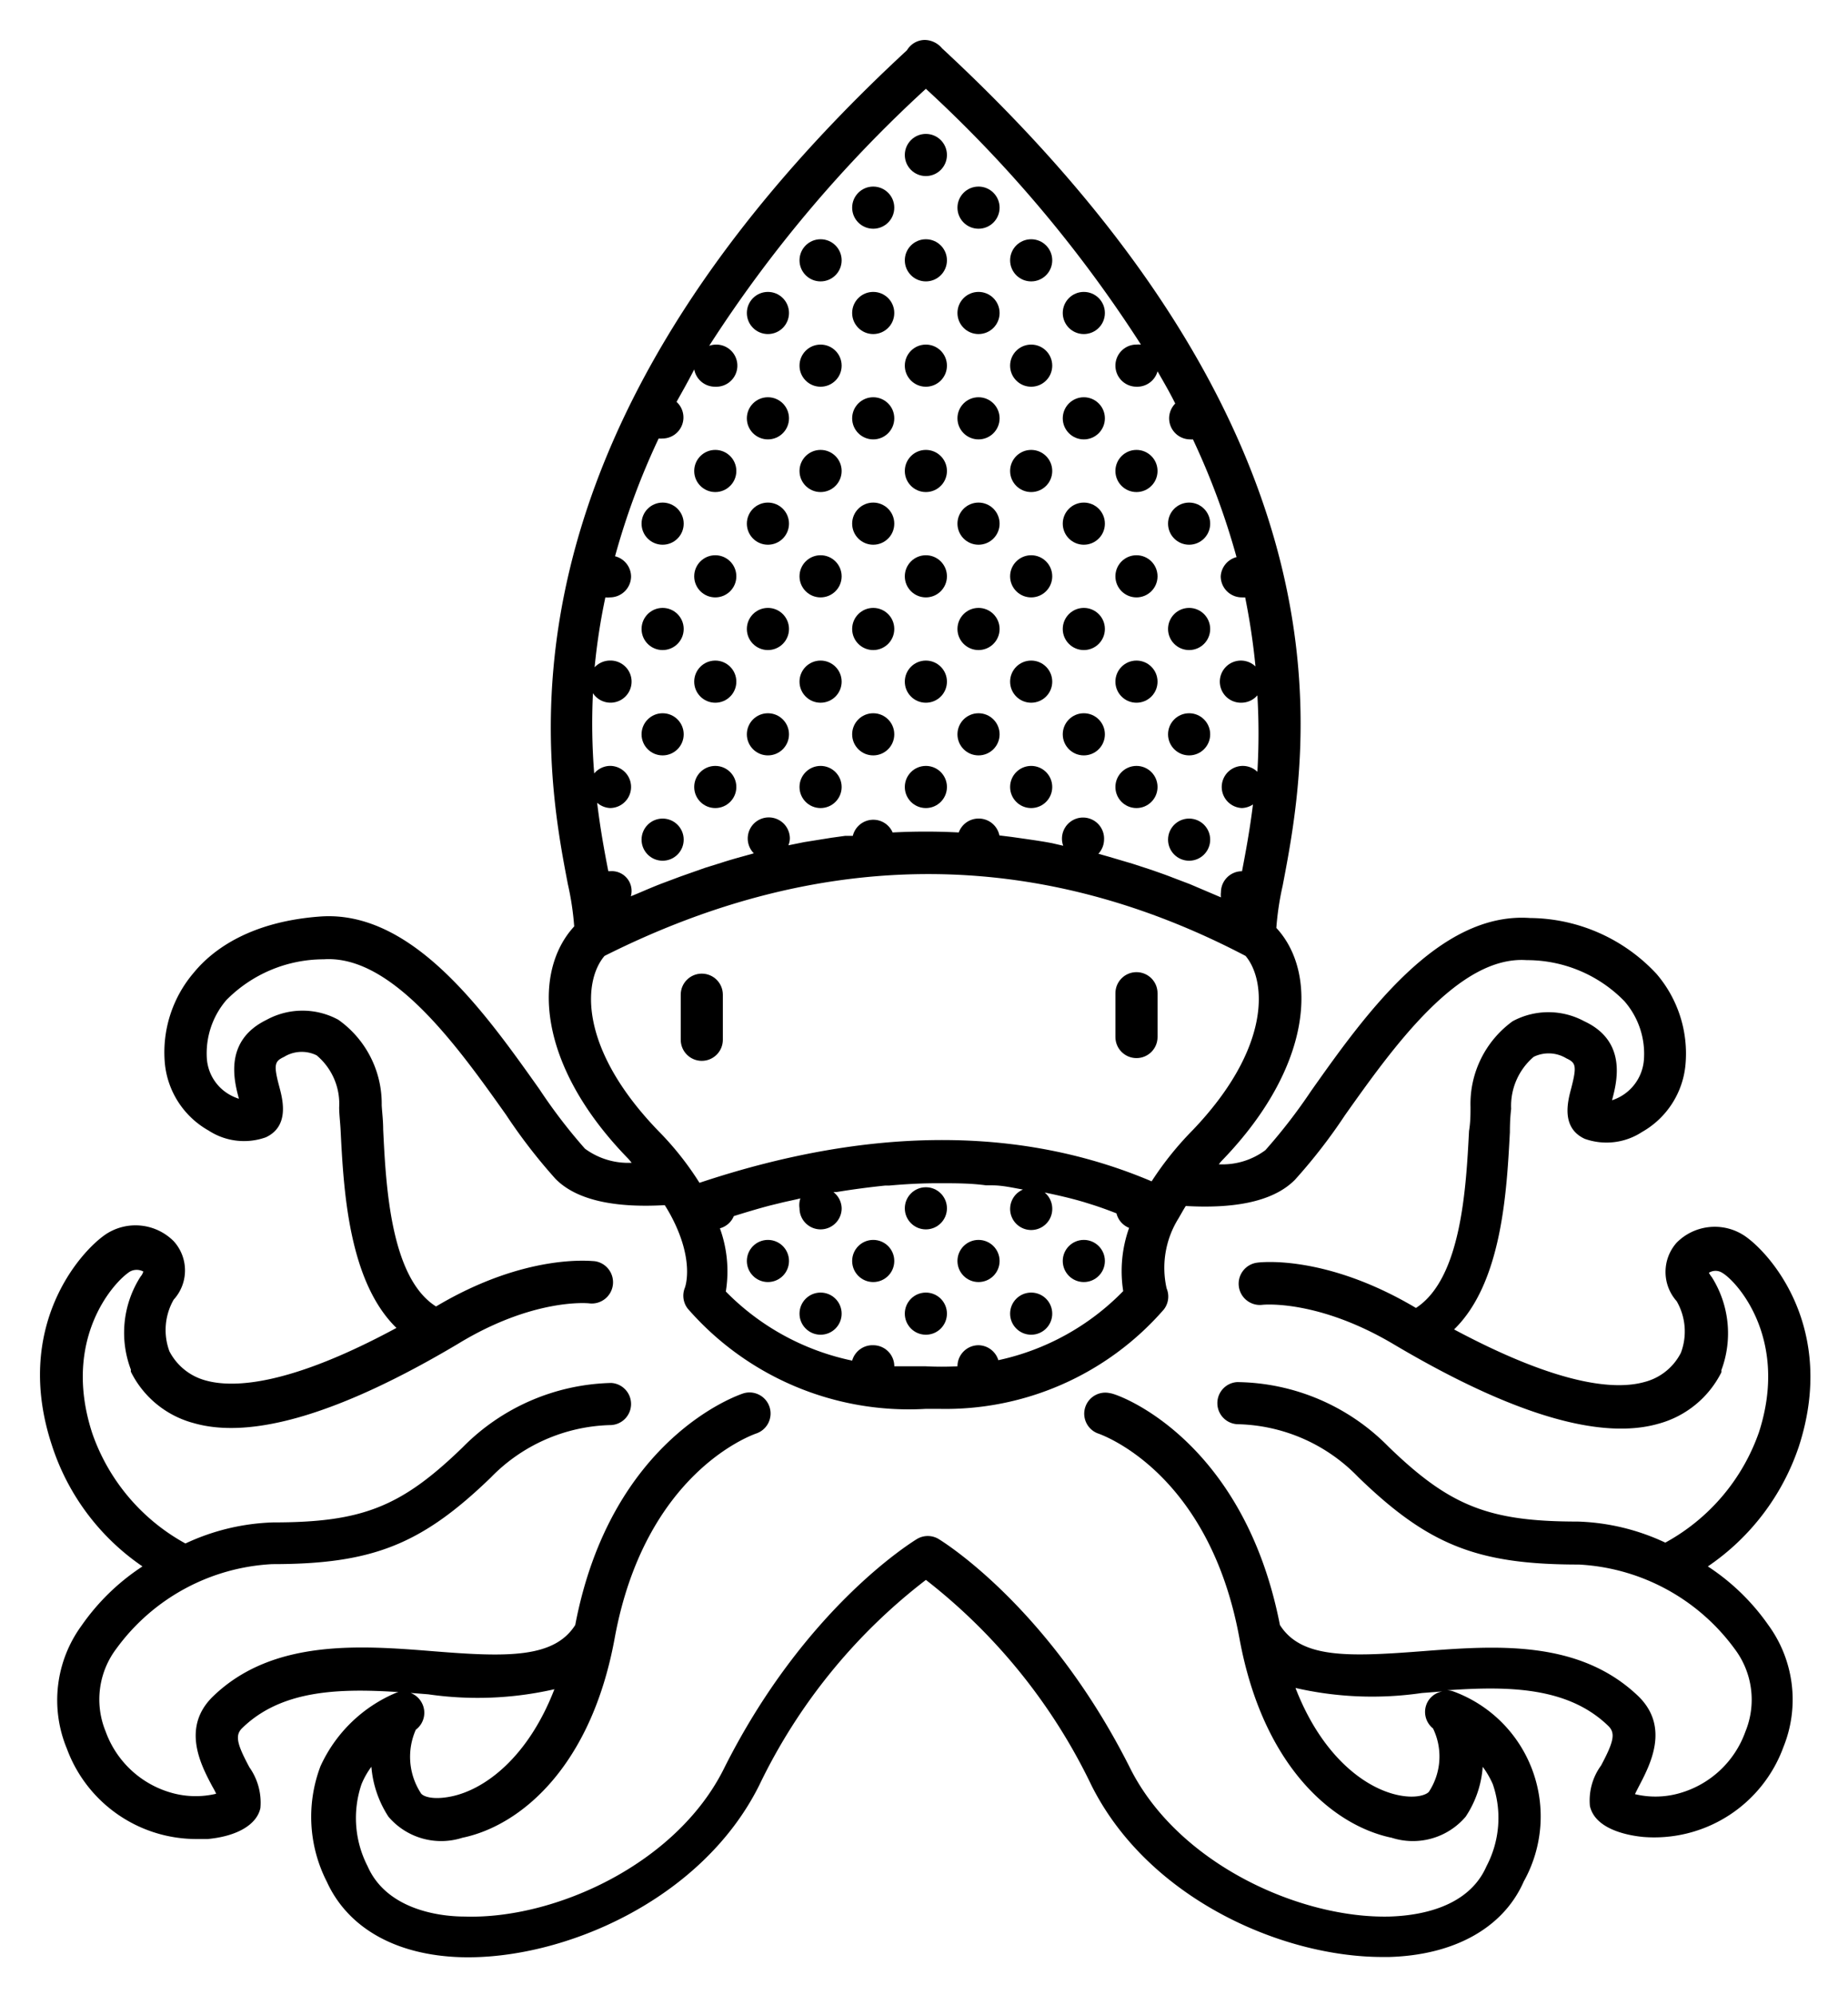 <svg xmlns="http://www.w3.org/2000/svg" role="img" viewBox="103.80 14.80 491.40 530.40"><defs><symbol overflow="visible"><path d="M18.766-1.125c-.969.5-1.98.875-3.031 1.125-1.043.258-2.137.391-3.281.391-3.398 0-6.09-.945-8.078-2.844-1.992-1.906-2.984-4.484-2.984-7.734 0-3.258.992-5.836 2.984-7.734 1.988-1.906 4.68-2.859 8.078-2.859 1.145 0 2.238.133 3.281.391 1.051.25 2.062.625 3.031 1.125v4.219c-.98-.656-1.945-1.141-2.891-1.453-.949-.312-1.949-.469-3-.469-1.875 0-3.352.605-4.422 1.812-1.074 1.199-1.609 2.856-1.609 4.969 0 2.106.535 3.762 1.609 4.969 1.07 1.199 2.547 1.797 4.422 1.797 1.051 0 2.051-.148 3-.453.945-.312 1.91-.801 2.891-1.469z"/></symbol><symbol overflow="visible"><path d="M13.734-11.141c-.438-.195-.871-.344-1.297-.438-.418-.102-.84-.156-1.266-.156-1.262 0-2.231.406-2.906 1.219-.68.805-1.016 1.953-1.016 3.453v7.062H2.359v-15.312h4.891v2.516c.625-1 1.344-1.727 2.156-2.188.82-.469 1.801-.703 2.938-.703.164 0 .344.012.531.031.195.012.477.039.844.078z"/></symbol><symbol overflow="visible"><path d="M17.641-7.703v1.406H6.188c.125 1.148.539 2.008 1.25 2.578.707.574 1.703.859 2.984.859 1.031 0 2.082-.148 3.156-.453 1.082-.312 2.191-.773 3.328-1.391v3.766c-1.156.438-2.312.766-3.469.984-1.156.227-2.312.344-3.469.344-2.773 0-4.93-.703-6.469-2.109-1.531-1.406-2.297-3.379-2.297-5.922 0-2.5.754-4.461 2.266-5.891 1.508-1.438 3.582-2.156 6.219-2.156 2.406 0 4.332.73 5.781 2.188 1.445 1.449 2.172 3.383 2.172 5.797zm-5.031-1.625c0-.926-.273-1.672-.812-2.234-.543-.57-1.25-.859-2.125-.859-.949 0-1.719.266-2.312.797s-.965 1.297-1.109 2.297z"/></symbol><symbol overflow="visible"><path d="M9.219-6.891c-1.023 0-1.793.172-2.312.516-.512.344-.766.855-.766 1.531 0 .625.207 1.117.625 1.469.414.344.988.516 1.719.516.926 0 1.703-.328 2.328-.984.633-.664.953-1.492.953-2.484v-.562zm7.469-1.844V0h-4.922v-2.266c-.656.93-1.398 1.605-2.219 2.031-.824.414-1.824.625-3 .625-1.586 0-2.871-.457-3.859-1.375-.992-.926-1.484-2.129-1.484-3.609 0-1.789.613-3.102 1.844-3.938 1.238-.844 3.18-1.266 5.828-1.266h2.891v-.391c0-.77-.309-1.332-.922-1.688-.617-.363-1.57-.547-2.859-.547-1.055 0-2.031.105-2.938.312-.898.211-1.73.523-2.5.938v-3.734c1.039-.25 2.086-.441 3.141-.578 1.062-.133 2.125-.203 3.188-.203 2.758 0 4.75.547 5.969 1.641 1.227 1.086 1.844 2.856 1.844 5.312z"/></symbol><symbol overflow="visible"><path d="M7.703-19.656v4.344H12.75v3.5H7.703v6.5c0 .711.141 1.188.422 1.438s.836.375 1.672.375h2.516v3.5h-4.188c-1.938 0-3.312-.398-4.125-1.203-.805-.812-1.203-2.18-1.203-4.109v-6.5H.375v-3.5h2.422v-4.344z"/></symbol><symbol overflow="visible"><path d="M12.766-13.078v-8.203h4.922v21.281H12.766v-2.219c-.668.906-1.406 1.57-2.219 1.984s-1.758.625-2.828.625c-1.887 0-3.434-.75-4.641-2.25-1.211-1.5-1.812-3.426-1.812-5.781 0-2.363.602-4.297 1.812-5.797 1.207-1.5 2.754-2.25 4.641-2.25 1.062 0 2 .215 2.812.641.82.43 1.566 1.086 2.234 1.969zM9.547-3.156c1.039 0 1.836-.379 2.391-1.141.551-.77.828-1.883.828-3.344 0-1.457-.277-2.566-.828-3.328-.555-.77-1.352-1.156-2.391-1.156-1.043 0-1.84.387-2.391 1.156-.555.762-.828 1.871-.828 3.328 0 1.461.273 2.574.828 3.344.551.762 1.348 1.141 2.391 1.141z"/></symbol><symbol overflow="visible"><path d="M10.5-3.156c1.051 0 1.852-.379 2.406-1.141.551-.77.828-1.883.828-3.344 0-1.457-.277-2.566-.828-3.328-.555-.77-1.355-1.156-2.406-1.156-1.055 0-1.859.387-2.422 1.156-.555.773-.828 1.883-.828 3.328 0 1.449.273 2.559.828 3.328.562.773 1.367 1.156 2.422 1.156zm-3.25-9.922c.676-.883 1.422-1.539 2.234-1.969.82-.426 1.766-.641 2.828-.641 1.895 0 3.445.75 4.656 2.25 1.207 1.5 1.812 3.434 1.812 5.797 0 2.356-.605 4.281-1.812 5.781-1.211 1.5-2.762 2.25-4.656 2.25-1.062 0-2.008-.211-2.828-.625-.812-.426-1.559-1.086-2.234-1.984v2.219H2.359v-21.281H7.25z"/></symbol><symbol overflow="visible"><path d="M.344-15.312h4.891l4.125 10.391 3.5-10.391h4.891l-6.438 16.766c-.648 1.695-1.402 2.883-2.266 3.562-.867.688-2 1.031-3.406 1.031h-2.844V2.829h1.531c.832 0 1.438-.137 1.812-.406.383-.262.68-.73.891-1.406l.141-.422z"/></symbol><symbol overflow="visible"><path d="M2.578-20.406h5.25v16.422h9.25V0h-14.5z"/></symbol><symbol overflow="visible"><path d="M14.312-14.828v3.719c-1.043-.438-2.055-.766-3.031-.984-.98-.219-1.902-.328-2.766-.328-.93 0-1.621.117-2.078.344-.449.23-.672.59-.672 1.078 0 .387.172.684.516.891.344.211.957.367 1.844.469l.859.125c2.508.324 4.195.852 5.062 1.578.863.73 1.297 1.871 1.297 3.422 0 1.637-.605 2.867-1.812 3.688-1.199.812-2.992 1.219-5.375 1.219-1.023 0-2.074-.078-3.156-.234-1.074-.156-2.18-.395-3.312-.719v-3.719c.969.48 1.961.84 2.984 1.078 1.031.23 2.078.344 3.141.344.957 0 1.676-.129 2.156-.391.477-.27.719-.664.719-1.188 0-.438-.168-.758-.5-.969-.336-.219-.996-.383-1.984-.5l-.859-.109c-2.18-.27-3.703-.773-4.578-1.516-.875-.738-1.312-1.859-1.312-3.359 0-1.625.551-2.828 1.656-3.609 1.113-.789 2.82-1.188 5.125-1.188.895 0 1.836.074 2.828.219 1 .137 2.082.352 3.25.641z"/></symbol><symbol overflow="visible"><path d="M2.578-20.406h6.688l4.656 10.922 4.672-10.922h6.688V0h-4.984v-14.938L15.594-3.922h-3.328L7.562-14.938V0H2.578z"/></symbol><symbol overflow="visible"><path d="M2.359-15.312H7.25V0H2.359zm0-5.969H7.25v4H2.359z"/></symbol><symbol overflow="visible"><path d="M9.641-12.188c-1.086 0-1.914.391-2.484 1.172-.574.781-.859 1.906-.859 3.375s.285 2.594.859 3.375c.57.773 1.398 1.156 2.484 1.156 1.062 0 1.875-.383 2.438-1.156.57-.781.859-1.906.859-3.375s-.289-2.594-.859-3.375c-.562-.781-1.375-1.172-2.438-1.172zm0-3.5c2.633 0 4.691.715 6.172 2.141 1.477 1.418 2.219 3.387 2.219 5.906 0 2.512-.742 4.481-2.219 5.906C14.332-.317 12.273.39 9.641.39c-2.648 0-4.715-.707-6.203-2.125-1.492-1.426-2.234-3.394-2.234-5.906 0-2.519.742-4.488 2.234-5.906 1.488-1.426 3.555-2.141 6.203-2.141z"/></symbol><symbol overflow="visible"><path d="M17.75-9.328V0h-4.922v-7.141c0-1.32-.031-2.234-.094-2.734s-.168-.867-.312-1.109c-.188-.312-.449-.555-.781-.734-.324-.176-.695-.266-1.109-.266-1.023 0-1.824.398-2.406 1.188-.586.781-.875 1.871-.875 3.266v7.531H2.359v-15.312H7.25v2.234c.738-.883 1.52-1.539 2.344-1.969.832-.426 1.75-.641 2.75-.641 1.77 0 3.113.547 4.031 1.641.914 1.086 1.375 2.656 1.375 4.719z"/></symbol><symbol overflow="visible"><path d="M12.422-21.281v3.219H9.719c-.688 0-1.172.125-1.453.375-.273.25-.406.688-.406 1.312v1.062h4.188v3.5h-4.188v11.812h-4.891v-11.812H.531v-3.5h2.438v-1.062c0-1.664.461-2.898 1.391-3.703.926-.801 2.367-1.203 4.328-1.203z"/></symbol><symbol overflow="visible"><path d="M16.547-12.766c.613-.945 1.348-1.672 2.203-2.172.852-.5 1.789-.75 2.812-.75 1.758 0 3.098.547 4.016 1.641.926 1.086 1.391 2.656 1.391 4.719v9.328h-4.922v-8.344c.008-.133.016-.32.016-.562 0-1.082-.164-1.863-.484-2.344-.312-.488-.824-.734-1.531-.734-.93 0-1.648.387-2.156 1.156-.512.762-.773 1.867-.781 3.312v7.516h-4.922v-7.984c0-1.695-.148-2.785-.438-3.266-.293-.488-.812-.734-1.562-.734-.938 0-1.664.387-2.172 1.156-.512.762-.766 1.859-.766 3.297v7.531h-4.922v-15.312h4.922v2.234c.602-.863 1.289-1.516 2.062-1.953.781-.438 1.641-.656 2.578-.656 1.062 0 2 .258 2.812.766.812.512 1.426 1.23 1.844 2.156z"/></symbol><symbol overflow="visible"><path d="M17.75-9.328V0h-4.922v-7.109c0-1.344-.031-2.266-.094-2.766s-.168-.867-.312-1.109c-.188-.312-.449-.555-.781-.734-.324-.176-.695-.266-1.109-.266-1.023 0-1.824.398-2.406 1.188-.586.781-.875 1.871-.875 3.266v7.531H2.359v-21.281H7.25v8.203c.738-.883 1.52-1.539 2.344-1.969.832-.426 1.75-.641 2.75-.641 1.77 0 3.113.547 4.031 1.641.914 1.086 1.375 2.656 1.375 4.719z"/></symbol><symbol overflow="visible"><path d="M2.578-20.406h5.875l7.422 14v-14h4.984V0h-5.875L7.562-14V0H2.578z"/></symbol><symbol overflow="visible"><path d="M2.188-5.969v-9.344h4.922v1.531c0 .836-.008 1.875-.016 3.125-.012 1.25-.016 2.086-.016 2.5 0 1.242.031 2.133.094 2.672.07.543.18.934.328 1.172.207.324.473.574.797.75.32.168.691.25 1.109.25 1.02 0 1.82-.391 2.406-1.172.582-.781.875-1.867.875-3.266v-7.562h4.891v15.312h-4.891v-2.219c-.742.898-1.523 1.559-2.344 1.984C9.519.179 8.609.39 7.609.39c-1.762 0-3.106-.539-4.031-1.625-.93-1.082-1.391-2.66-1.391-4.734z"/></symbol><symbol overflow="visible"><path d="M2.578-20.406h8.734c2.594 0 4.582.578 5.969 1.734 1.395 1.148 2.094 2.789 2.094 4.922 0 2.137-.699 3.781-2.094 4.938-1.387 1.156-3.375 1.734-5.969 1.734H7.828V0h-5.25zm5.25 3.812v5.703H10.75c1.02 0 1.805-.25 2.359-.75.562-.5.844-1.203.844-2.109 0-.914-.281-1.617-.844-2.109-.555-.488-1.34-.734-2.359-.734z"/></symbol><symbol overflow="visible"><path d="M2.359-15.312H7.25V-.281c0 2.051-.496 3.617-1.484 4.703-.98 1.082-2.406 1.625-4.281 1.625H-.938V2.828h.859c.926 0 1.562-.211 1.906-.625.352-.418.531-1.246.531-2.484zm0-5.969H7.25v4H2.359z"/></symbol><symbol overflow="visible"><path d="M14.719-14.828v3.984c-.656-.457-1.324-.797-2-1.016-.668-.219-1.359-.328-2.078-.328-1.367 0-2.434.402-3.203 1.203-.762.793-1.141 1.906-1.141 3.344 0 1.43.379 2.543 1.141 3.344.77.793 1.836 1.188 3.203 1.188.758 0 1.484-.109 2.172-.328.688-.227 1.32-.566 1.906-1.016v4c-.762.281-1.539.488-2.328.625-.781.145-1.574.219-2.375.219-2.762 0-4.922-.707-6.484-2.125-1.555-1.414-2.328-3.383-2.328-5.906 0-2.531.773-4.504 2.328-5.922 1.562-1.414 3.723-2.125 6.484-2.125.801 0 1.594.074 2.375.219.781.137 1.555.352 2.328.641z"/></symbol></defs><path d="M567.56 343.22c-5.668-3.688-13.152-2.894-17.918 1.906-3.953 4.438-3.953 11.129 0 15.566 2.41 4.176 2.824 9.211 1.121 13.719-1.949 3.824-5.43 6.633-9.578 7.731-7.672 2.184-22.398 1.176-50.734-13.945 12.77-12.434 14-36.793 14.84-52.414 0-2.316.113-4.387.336-6.215v-.004c-.246-5.289 1.965-10.395 5.992-13.832 2.769-1.352 6.039-1.203 8.68.395 2.519 1.176 2.856 1.961 1.289 8.008-.895 3.359-2.801 10.414 3.586 13.383h-.004c5.078 1.816 10.715 1.156 15.23-1.793 6.606-3.727 10.945-10.473 11.594-18.031.762-8.723-2.023-17.383-7.727-24.023-8.684-9.355-20.836-14.723-33.602-14.84-24.414-1.734-44.016 25.871-58.238 45.977-3.688 5.516-7.75 10.773-12.152 15.734-3.566 2.652-7.941 3.981-12.379 3.754.324-.438.68-.848 1.066-1.234 23.969-24.922 25.258-49.727 14.223-61.602v.004c.285-3.769.844-7.516 1.68-11.199 6.777-35.336 22.398-117.94-90.609-222.66h.004c-1.141-1.363-2.816-2.16-4.594-2.184-1.938.039-3.715 1.074-4.703 2.742-112.56 104.05-96.375 189.45-90.16 221.7.84 3.688 1.398 7.43 1.68 11.199-11.199 12.152-9.801 36.902 14.223 61.602.391.391.727.84 1.062 1.23h.004c-4.453.219-8.844-1.105-12.434-3.75-4.394-4.977-8.438-10.254-12.098-15.793-14.281-20.105-33.602-47.656-58.238-45.922-18.594 1.344-28.617 8.793-33.602 14.84v.004c-5.715 6.637-8.523 15.293-7.781 24.023.668 7.562 5.027 14.309 11.648 18.031 4.516 2.945 10.152 3.609 15.23 1.793 6.328-2.969 4.481-10.023 3.586-13.383-1.625-6.047-1.23-6.832 1.289-8.008l-.004-.004c2.617-1.598 5.871-1.746 8.625-.391 4.07 3.406 6.293 8.535 5.992 13.832 0 1.848.281 3.922.391 6.215.785 15.625 2.07 39.984 14.84 52.414-28 15.121-43.121 16.129-50.793 13.945l.004.004c-4.133-1.129-7.606-3.93-9.578-7.731-1.672-4.516-1.262-9.535 1.121-13.719 4.027-4.406 4.027-11.16 0-15.57-2.32-2.316-5.363-3.773-8.625-4.117-3.262-.348-6.543.434-9.297 2.215-7 4.648-24.754 24.754-14.504 56 4.211 13.18 12.707 24.57 24.137 32.367-6.383 4.168-11.895 9.531-16.238 15.793-6.891 9.465-8.352 21.836-3.867 32.648 2.586 7.031 7.262 13.102 13.398 17.395 6.137 4.297 13.441 6.609 20.93 6.629h3.137c7.785-.727 13.047-3.809 14-8.23.34-3.836-.691-7.664-2.91-10.809-3.473-6.441-3.863-8.625-1.848-10.527 12.207-11.816 31.078-10.359 49.336-8.902v-.004c11.188 1.629 22.578 1.172 33.598-1.344-6.945 17.977-18.367 26.656-27.441 28.504-4.93 1.008-7.617 0-8.121-.953h.004c-3.231-5.023-3.715-11.34-1.289-16.797 2.234-1.668 2.902-4.723 1.57-7.168-1.312-2.453-4.219-3.574-6.832-2.633-8.922 3.754-16.102 10.73-20.105 19.543-3.781 9.992-3.172 21.113 1.68 30.633 5.602 12.32 18.367 19.602 35.785 20.105 26.938.727 63.895-15.062 79.184-45.641 10.289-21.449 25.484-40.172 44.352-54.656 18.699 14.547 33.77 33.238 44.016 54.598 14.953 29.902 50.398 45.641 77.391 45.641h1.793c17.359-.504 30.406-7.785 35.785-20.105v.004c5.031-9.008 5.879-19.758 2.328-29.445-3.551-9.684-11.148-17.336-20.809-20.957-.625-.246-1.289-.379-1.961-.391 16.129-1.121 32.031-1.008 42.84 9.406 2.016 1.902 1.625 4.09-1.848 10.586-2.269 3.102-3.324 6.926-2.969 10.75 1.457 6.609 11.199 7.953 14.055 8.23l.004.004c7.992.668 15.988-1.309 22.746-5.629 6.762-4.324 11.914-10.746 14.66-18.285 4.356-10.777 2.832-23.039-4.031-32.422-4.312-6.172-9.77-11.457-16.07-15.57 11.328-7.691 19.824-18.883 24.191-31.863 10.191-31.359-7.562-51.465-14.562-56.113zm3.922 52.414v.004c-4.391 12.48-13.25 22.895-24.863 29.23-7.281-3.438-15.191-5.344-23.242-5.598-23.688 0-34.047-4.09-50.398-19.938-10.613-10.801-25.066-16.961-40.207-17.137-2.961.18-5.269 2.633-5.266 5.602 0 1.484.59 2.91 1.641 3.961 1.051 1.047 2.473 1.637 3.961 1.637 12.027.316 23.449 5.344 31.805 14 18.762 18.203 31.809 23.297 58.691 23.297 16.477.859 31.695 9.082 41.438 22.402 4.797 6.328 5.883 14.723 2.856 22.062-2.844 7.918-9.324 13.98-17.414 16.297-3.887 1.125-7.996 1.219-11.93.277.336-.727.727-1.457 1.008-2.016 2.91-5.602 8.344-15.625 0-23.91-15.902-15.344-38.305-13.551-58.016-12.039-19.711 1.512-31.809 1.793-37.406-7-9.742-49.895-43.625-61.602-45.078-61.602h-.004c-2.859-.711-5.781.918-6.684 3.723-.898 2.805.527 5.832 3.269 6.918 1.176.391 29.68 10.359 37.742 54.543 6.273 34.215 25.031 49.785 40.488 52.977 3.465 1.109 7.18 1.172 10.676.176 3.5-.996 6.625-3.008 8.98-5.777 2.641-3.953 4.203-8.527 4.535-13.27 1.074 1.441 1.973 3 2.691 4.648 2.465 7.18 1.855 15.062-1.684 21.781-4.871 11.199-18.258 13.16-25.816 13.383-23.742.559-56-13.945-68.824-39.199-21.449-42.895-49.895-60.48-51.129-61.207h.004c-1.734-1-3.867-1-5.602 0-1.176.727-30.016 18.312-51.465 61.207-12.77 25.48-45.246 39.984-68.879 39.199-7.559 0-20.945-2.238-25.816-13.383-3.469-6.742-4.055-14.602-1.621-21.781.672-1.656 1.559-3.219 2.629-4.648.383 4.731 1.945 9.293 4.539 13.27 2.356 2.769 5.481 4.781 8.977 5.777 3.5.996 7.215.934 10.676-.176 15.457-3.191 34.215-18.816 40.488-52.977 8.062-44.129 36.512-54.098 37.801-54.543 2.828-1.043 4.324-4.129 3.391-6.992-.934-2.863-3.965-4.477-6.863-3.648-1.457.449-35.336 11.93-44.801 61.602-5.602 8.793-17.922 8.566-37.406 7-19.488-1.57-42.953-3.418-58.855 11.926-8.625 8.289-3.191 18.426-.281 23.91v.004a21.569 21.569 0 0 1 1.066 2.016c-3.953.941-8.082.844-11.984-.281-8.09-2.312-14.57-8.379-17.418-16.297-3.008-7.352-1.902-15.746 2.914-22.062 9.719-13.316 24.922-21.543 41.383-22.398 26.656 0 39.703-5.207 58.184-23.07v-.004c8.332-8.578 19.688-13.559 31.641-13.887 1.484 0 2.91-.59 3.961-1.641 1.051-1.051 1.641-2.477 1.641-3.961.004-2.965-2.305-5.422-5.266-5.598-14.906.352-29.086 6.5-39.535 17.133-16.352 15.848-26.711 19.938-50.398 19.938h-.004c-8.062.258-15.992 2.164-23.293 5.602-11.586-6.348-20.406-16.762-24.754-29.234-8.176-24.922 5.602-40.266 10.023-43.062 1.105-.59 2.426-.59 3.527 0-.137.496-.387.957-.727 1.344-4.731 7.375-5.688 16.559-2.574 24.75-.031.188-.031.375 0 .562 3.359 6.766 9.488 11.75 16.797 13.664 15.512 4.426 39.199-2.688 70.113-21.055 20.273-12.379 34.887-10.809 34.887-10.809 3.094.414 5.941-1.754 6.359-4.848.414-3.09-1.754-5.938-4.848-6.356-.727 0-18.199-2.238-42.168 12.039-12.098-7.617-13.328-32.031-14.055-47.039 0-2.352-.281-4.535-.391-6.441v.004c.141-9.02-4.176-17.527-11.535-22.738-5.938-3.227-13.105-3.227-19.043 0-11.535 5.602-8.625 16.352-7.391 21-1.023-.324-2-.777-2.914-1.344-3.195-1.992-5.269-5.375-5.598-9.129-.426-5.719 1.426-11.375 5.152-15.734 6.84-6.945 16.18-10.859 25.926-10.863 18.199-1.23 35.672 23.297 48.383 41.215h.004c3.992 6.051 8.426 11.801 13.27 17.191 6.16 6.215 17.359 7.617 29.008 6.945.672 1.047 1.289 2.109 1.848 3.191 6.106 11.648 3.586 18.535 3.527 18.703h.004c-.785 1.863-.508 4.004.727 5.602 15.844 18.215 39.234 28.059 63.336 26.656h3.473c22.875.52 44.793-9.168 59.809-26.434 1.234-1.598 1.512-3.738.727-5.598-1.441-6.394-.293-13.098 3.191-18.648.617-1.062 1.23-2.184 1.902-3.246 11.703.672 22.848-.727 29.008-6.945h.004c4.863-5.391 9.32-11.137 13.328-17.195 12.711-17.922 30.184-42.504 48.328-41.215 9.754-.02 19.102 3.894 25.926 10.863 3.84 4.367 5.723 10.113 5.207 15.906-.48 4.863-3.801 8.977-8.453 10.473 1.23-4.648 4.199-15.625-7.391-21h-.004c-5.941-3.207-13.098-3.207-19.039 0-7.258 5.266-11.449 13.773-11.199 22.734 0 1.902 0 4.09-.391 6.441-.785 15.008-2.016 39.199-14.113 47.039-24.023-14.281-41.496-12.152-42.223-12.039-3.094.402-5.277 3.234-4.875 6.328.402 3.09 3.238 5.273 6.328 4.871 0 0 14.617-1.566 35 10.586 31.023 18.367 54.602 25.48 70.168 21.055 7.297-1.949 13.41-6.922 16.801-13.664.031-.188.031-.375 0-.562 3.074-8.191 2.141-17.348-2.519-24.75-.301-.367-.562-.758-.785-1.176 1.078-.68 2.453-.68 3.527 0 3.867 2.238 17.867 17.582 9.746 42.504zm-292.71-80.301c-21.055-21.84-19.992-39.703-14.223-46.426 57.734-29.008 115.08-29.008 170.46 0 5.602 6.664 6.832 24.527-14.168 46.426h-.004c-4.051 4.121-7.672 8.641-10.809 13.496-34.832-14.785-75.207-14.617-120.23.391-3.156-5.019-6.856-9.68-11.031-13.887zm90.496 61.039c-.707-2.328-2.832-3.934-5.266-3.977-3.094 0-5.602 2.508-5.602 5.602a83.651 83.651 0 0 1-8.398 0h-8.402.004c0-1.484-.59-2.91-1.641-3.961-1.051-1.051-2.477-1.641-3.961-1.641-2.586-.094-4.902 1.598-5.602 4.09-12.77-2.664-24.465-9.055-33.598-18.367.914-5.644.375-11.426-1.57-16.801 1.668-.453 3.031-1.652 3.699-3.25 3.246-1.008 6.551-2.016 9.801-2.856l2.297-.559c1.961-.504 3.863-.84 5.602-1.289h-.004c-.285.848-.359 1.75-.227 2.633 0 3.094 2.508 5.602 5.602 5.602s5.602-2.508 5.602-5.602c-.039-1.695-.844-3.277-2.188-4.312h.785c4.367-.727 8.734-1.289 12.992-1.734h1.062c4.367-.391 8.625-.617 12.824-.617h.559c4.199 0 8.289 0 12.375.559h1.625c2.742 0 5.602.672 8.176 1.121h.004c-1.914.812-3.219 2.613-3.394 4.684-.176 2.07.812 4.066 2.562 5.188 1.75 1.121 3.973 1.18 5.781.156 1.809-1.027 2.898-2.965 2.836-5.043-.031-1.625-.766-3.16-2.016-4.199 3.527.727 6.945 1.512 10.359 2.519l1.793.559c2.352.727 4.648 1.566 6.945 2.465h-.004c.43 1.754 1.684 3.195 3.359 3.863-1.914 5.383-2.453 11.156-1.566 16.801-9.02 9.258-20.57 15.648-33.207 18.367zm-80.867-263.37c.496 2.695 2.863 4.637 5.602 4.594 1.676.078 3.297-.594 4.422-1.84 1.125-1.242 1.633-2.926 1.387-4.582-.25-1.66-1.227-3.121-2.668-3.981-1.438-.859-3.188-1.031-4.766-.465 16.18-25.164 35.547-48.129 57.625-68.32 21.891 20.121 41.105 42.969 57.176 67.984a9.84 9.84 0 0 0-1.176 0c-3.094 0-5.602 2.508-5.602 5.602s2.508 5.602 5.602 5.602c2.586.094 4.902-1.598 5.602-4.09 1.625 2.856 3.246 5.602 4.703 8.566-1.035 1.047-1.617 2.453-1.625 3.922 0 1.484.59 2.91 1.641 3.961 1.051 1.051 2.473 1.641 3.961 1.641a2.827 2.827 0 0 0 .727 0c4.75 10.082 8.629 20.555 11.594 31.301-2.359.605-4.059 2.668-4.203 5.098 0 1.484.59 2.91 1.641 3.961 1.051 1.051 2.477 1.641 3.961 1.641a5.699 5.699 0 0 0 .895 0c1.227 6.07 2.144 12.203 2.746 18.367-1.355-1.305-3.277-1.84-5.113-1.426-1.836.414-3.34 1.723-4.008 3.484-.664 1.758-.402 3.734.703 5.262 1.102 1.523 2.898 2.391 4.777 2.312 1.598-.035 3.106-.746 4.144-1.961a173.002 173.002 0 0 1 0 20.328c-1.324-1.273-3.191-1.816-4.992-1.453-1.797.367-3.305 1.59-4.031 3.277-.727 1.688-.578 3.625.395 5.18.973 1.559 2.648 2.539 4.484 2.629 1.059-.031 2.09-.363 2.969-.953-.84 6.832-1.961 12.77-2.91 17.754l-.004-.004c-3.09 0-5.598 2.508-5.598 5.602a5.159 5.159 0 0 0 0 1.344l-1.848-.785-6.441-2.742-4.426-1.68c-2.129-.84-4.258-1.566-6.383-2.297l-4.481-1.457-6.441-1.902-2.574-.727c.953-1.02 1.492-2.359 1.512-3.754.082-1.676-.594-3.297-1.836-4.422-1.242-1.125-2.926-1.633-4.586-1.387-1.656.25-3.117 1.227-3.977 2.668-.859 1.438-1.031 3.188-.465 4.766l-2.91-.672c-2.297-.449-4.648-.785-6.945-1.121l-3.922-.559-3.191-.391v-.004c-.539-2.648-2.894-4.535-5.598-4.481-2.34.027-4.414 1.5-5.211 3.699a167.072 167.072 0 0 0-17.582 0c-.953-2.215-3.215-3.566-5.613-3.363-2.402.203-4.402 1.918-4.973 4.258h-2.016l-3.641.504-7.336 1.176-4.144.84h.004c.246-.586.379-1.211.391-1.848-.012-1.867-.949-3.602-2.504-4.633-1.555-1.031-3.519-1.223-5.242-.508-1.723.715-2.977 2.242-3.344 4.07-.367 1.832.199 3.723 1.512 5.047l-1.793.504c-2.238.617-4.481 1.23-6.719 1.961l-4.481 1.398-6.664 2.352-4.481 1.68c-2.238.84-4.426 1.793-6.664 2.742l-1.902.785c.469-1.664.086-3.457-1.02-4.785-1.109-1.332-2.801-2.035-4.523-1.879h-.449c-1.008-5.152-2.129-11.199-2.969-18.199h.004c.945.84 2.148 1.332 3.414 1.402 3.094 0 5.602-2.508 5.602-5.602s-2.508-5.602-5.602-5.602c-1.625.031-3.16.766-4.199 2.016-.57-7.094-.684-14.223-.336-21.336 1.09 1.656 2.977 2.613 4.957 2.512 1.98-.098 3.762-1.238 4.68-2.996.922-1.762.84-3.871-.207-5.555-1.051-1.684-2.91-2.688-4.894-2.641-1.551.008-3.031.656-4.09 1.793.602-6.246 1.555-12.453 2.859-18.59.406.055.82.055 1.23 0 1.484 0 2.91-.59 3.961-1.641 1.051-1.051 1.641-2.477 1.641-3.961-.055-2.531-1.801-4.711-4.258-5.32 2.953-10.75 6.832-21.223 11.594-31.305.352.031.707.031 1.062 0 2.301-.027 4.352-1.461 5.164-3.613.816-2.152.234-4.582-1.469-6.129 1.512-2.688 3.191-5.656 4.703-8.625zm195.05 354.14c-1.34 2.394-.746 5.402 1.398 7.113 2.621 5.394 2.219 11.773-1.062 16.797-.504.727-3.191 1.961-8.121.953-9.016-1.848-20.441-10.527-27.383-28.504 11.02 2.523 22.41 2.977 33.598 1.344l6.496-.504c-2.027-.027-3.914 1.043-4.926 2.801z"/><path d="M425.6 154c0 3.094-2.508 5.602-5.602 5.602s-5.602-2.508-5.602-5.602 2.508-5.602 5.602-5.602S425.6 150.906 425.6 154m-14 14c0 3.094-2.508 5.602-5.602 5.602s-5.602-2.508-5.602-5.602 2.508-5.602 5.602-5.602S411.6 164.906 411.6 168m14 14c0 3.094-2.508 5.602-5.602 5.602s-5.602-2.508-5.602-5.602 2.508-5.602 5.602-5.602S425.6 178.906 425.6 182m-14 14c0 3.094-2.508 5.602-5.602 5.602s-5.602-2.508-5.602-5.602 2.508-5.602 5.602-5.602S411.6 192.906 411.6 196m14 14c0 3.094-2.508 5.602-5.602 5.602s-5.602-2.508-5.602-5.602 2.508-5.602 5.602-5.602S425.6 206.906 425.6 210m-14 14c0 3.094-2.508 5.602-5.602 5.602s-5.602-2.508-5.602-5.602 2.508-5.602 5.602-5.602S411.6 220.906 411.6 224m14 14c0 3.094-2.508 5.602-5.602 5.602s-5.602-2.508-5.602-5.602 2.508-5.602 5.602-5.602S425.6 234.906 425.6 238m-28-140c0 3.094-2.508 5.602-5.602 5.602s-5.602-2.508-5.602-5.602 2.508-5.602 5.602-5.602S397.6 94.906 397.6 98m-14 14c0 3.094-2.508 5.602-5.602 5.602s-5.602-2.508-5.602-5.602 2.508-5.602 5.602-5.602S383.6 108.906 383.6 112m14 14c0 3.094-2.508 5.602-5.602 5.602s-5.602-2.508-5.602-5.602 2.508-5.602 5.602-5.602S397.6 122.906 397.6 126m-14 14c0 3.094-2.508 5.602-5.602 5.602s-5.602-2.508-5.602-5.602 2.508-5.602 5.602-5.602S383.6 136.906 383.6 140m14 14c0 3.094-2.508 5.602-5.602 5.602s-5.602-2.508-5.602-5.602 2.508-5.602 5.602-5.602S397.6 150.906 397.6 154m-14 14c0 3.094-2.508 5.602-5.602 5.602s-5.602-2.508-5.602-5.602 2.508-5.602 5.602-5.602S383.6 164.906 383.6 168m28-28c0 3.094-2.508 5.602-5.602 5.602s-5.602-2.508-5.602-5.602 2.508-5.602 5.602-5.602S411.6 136.906 411.6 140m-14 42c0 3.094-2.508 5.602-5.602 5.602s-5.602-2.508-5.602-5.602 2.508-5.602 5.602-5.602S397.6 178.906 397.6 182m-14 14c0 3.094-2.508 5.602-5.602 5.602s-5.602-2.508-5.602-5.602 2.508-5.602 5.602-5.602S383.6 192.906 383.6 196m14 14c0 3.094-2.508 5.602-5.602 5.602s-5.602-2.508-5.602-5.602 2.508-5.602 5.602-5.602S397.6 206.906 397.6 210m-14 14c0 3.094-2.508 5.602-5.602 5.602s-5.602-2.508-5.602-5.602 2.508-5.602 5.602-5.602S383.6 220.906 383.6 224m-14-154c0 3.094-2.508 5.602-5.602 5.602s-5.602-2.508-5.602-5.602 2.508-5.602 5.602-5.602S369.6 66.906 369.6 70m0 28c0 3.094-2.508 5.602-5.602 5.602s-5.602-2.508-5.602-5.602 2.508-5.602 5.602-5.602S369.6 94.906 369.6 98m14-14c0 3.094-2.508 5.602-5.602 5.602s-5.602-2.508-5.602-5.602 2.508-5.602 5.602-5.602S383.6 80.906 383.6 84m-14 42c0 3.094-2.508 5.602-5.602 5.602s-5.602-2.508-5.602-5.602 2.508-5.602 5.602-5.602S369.6 122.906 369.6 126m0 28c0 3.094-2.508 5.602-5.602 5.602s-5.602-2.508-5.602-5.602 2.508-5.602 5.602-5.602S369.6 150.906 369.6 154m0 28c0 3.094-2.508 5.602-5.602 5.602s-5.602-2.508-5.602-5.602 2.508-5.602 5.602-5.602S369.6 178.906 369.6 182m0 28c0 3.094-2.508 5.602-5.602 5.602s-5.602-2.508-5.602-5.602 2.508-5.602 5.602-5.602S369.6 206.906 369.6 210m-14 14c0 3.094-2.508 5.602-5.602 5.602s-5.602-2.508-5.602-5.602 2.508-5.602 5.602-5.602S355.6 220.906 355.6 224m-14-154c0 3.094-2.508 5.602-5.602 5.602s-5.602-2.508-5.602-5.602 2.508-5.602 5.602-5.602S341.6 66.906 341.6 70m14-14c0 3.094-2.508 5.602-5.602 5.602s-5.602-2.508-5.602-5.602 2.508-5.602 5.602-5.602S355.6 52.906 355.6 56m-14 42c0 3.094-2.508 5.602-5.602 5.602s-5.602-2.508-5.602-5.602 2.508-5.602 5.602-5.602S341.6 94.906 341.6 98m14-14c0 3.094-2.508 5.602-5.602 5.602s-5.602-2.508-5.602-5.602 2.508-5.602 5.602-5.602S355.6 80.906 355.6 84m-14 42c0 3.094-2.508 5.602-5.602 5.602s-5.602-2.508-5.602-5.602 2.508-5.602 5.602-5.602S341.6 122.906 341.6 126m14-14c0 3.094-2.508 5.602-5.602 5.602s-5.602-2.508-5.602-5.602 2.508-5.602 5.602-5.602S355.6 108.906 355.6 112m-14 42c0 3.094-2.508 5.602-5.602 5.602s-5.602-2.508-5.602-5.602 2.508-5.602 5.602-5.602S341.6 150.906 341.6 154m14-14c0 3.094-2.508 5.602-5.602 5.602s-5.602-2.508-5.602-5.602 2.508-5.602 5.602-5.602S355.6 136.906 355.6 140m-14 42c0 3.094-2.508 5.602-5.602 5.602s-5.602-2.508-5.602-5.602 2.508-5.602 5.602-5.602S341.6 178.906 341.6 182m-14 14c0 3.094-2.508 5.602-5.602 5.602s-5.602-2.508-5.602-5.602 2.508-5.602 5.602-5.602S327.6 192.906 327.6 196m28-28c0 3.094-2.508 5.602-5.602 5.602s-5.602-2.508-5.602-5.602 2.508-5.602 5.602-5.602S355.6 164.906 355.6 168m-14 42c0 3.094-2.508 5.602-5.602 5.602s-5.602-2.508-5.602-5.602 2.508-5.602 5.602-5.602S341.6 206.906 341.6 210m-14 14c0 3.094-2.508 5.602-5.602 5.602s-5.602-2.508-5.602-5.602 2.508-5.602 5.602-5.602S327.6 220.906 327.6 224m28-28c0 3.094-2.508 5.602-5.602 5.602s-5.602-2.508-5.602-5.602 2.508-5.602 5.602-5.602S355.6 192.906 355.6 196m-42-98c0 3.094-2.508 5.602-5.602 5.602s-5.602-2.508-5.602-5.602 2.508-5.602 5.602-5.602S313.6 94.906 313.6 98m14-14c0 3.094-2.508 5.602-5.602 5.602s-5.602-2.508-5.602-5.602 2.508-5.602 5.602-5.602S327.6 80.906 327.6 84m-14 42c0 3.094-2.508 5.602-5.602 5.602s-5.602-2.508-5.602-5.602 2.508-5.602 5.602-5.602S313.6 122.906 313.6 126m14-14c0 3.094-2.508 5.602-5.602 5.602s-5.602-2.508-5.602-5.602 2.508-5.602 5.602-5.602S327.6 108.906 327.6 112m-14 42c0 3.094-2.508 5.602-5.602 5.602s-5.602-2.508-5.602-5.602 2.508-5.602 5.602-5.602S313.6 150.906 313.6 154m14-14c0 3.094-2.508 5.602-5.602 5.602s-5.602-2.508-5.602-5.602 2.508-5.602 5.602-5.602S327.6 136.906 327.6 140m-14 42c0 3.094-2.508 5.602-5.602 5.602s-5.602-2.508-5.602-5.602 2.508-5.602 5.602-5.602S313.6 178.906 313.6 182m14-14c0 3.094-2.508 5.602-5.602 5.602s-5.602-2.508-5.602-5.602 2.508-5.602 5.602-5.602S327.6 164.906 327.6 168m-14 42c0 3.094-2.508 5.602-5.602 5.602s-5.602-2.508-5.602-5.602 2.508-5.602 5.602-5.602S313.6 206.906 313.6 210m-14 14c0 3.094-2.508 5.602-5.602 5.602s-5.602-2.508-5.602-5.602 2.508-5.602 5.602-5.602S299.6 220.906 299.6 224m-14-70c0 3.094-2.508 5.602-5.602 5.602s-5.602-2.508-5.602-5.602 2.508-5.602 5.602-5.602S285.6 150.906 285.6 154m14-14c0 3.094-2.508 5.602-5.602 5.602s-5.602-2.508-5.602-5.602 2.508-5.602 5.602-5.602S299.6 136.906 299.6 140m-14 42c0 3.094-2.508 5.602-5.602 5.602s-5.602-2.508-5.602-5.602 2.508-5.602 5.602-5.602S285.6 178.906 285.6 182m14-14c0 3.094-2.508 5.602-5.602 5.602s-5.602-2.508-5.602-5.602 2.508-5.602 5.602-5.602S299.6 164.906 299.6 168m-14 42c0 3.094-2.508 5.602-5.602 5.602s-5.602-2.508-5.602-5.602 2.508-5.602 5.602-5.602S285.6 206.906 285.6 210m14-14c0 3.094-2.508 5.602-5.602 5.602s-5.602-2.508-5.602-5.602 2.508-5.602 5.602-5.602S299.6 192.906 299.6 196m-14 42c0 3.094-2.508 5.602-5.602 5.602s-5.602-2.508-5.602-5.602 2.508-5.602 5.602-5.602S285.6 234.906 285.6 238m112 112c0 3.094-2.508 5.602-5.602 5.602s-5.602-2.508-5.602-5.602 2.508-5.602 5.602-5.602S397.6 346.906 397.6 350m-14 14c0 3.094-2.508 5.602-5.602 5.602s-5.602-2.508-5.602-5.602 2.508-5.602 5.602-5.602S383.6 360.906 383.6 364m-14-14c0 3.094-2.508 5.602-5.602 5.602s-5.602-2.508-5.602-5.602 2.508-5.602 5.602-5.602S369.6 346.906 369.6 350m-14 14c0 3.094-2.508 5.602-5.602 5.602s-5.602-2.508-5.602-5.602 2.508-5.602 5.602-5.602S355.6 360.906 355.6 364m-14-14c0 3.094-2.508 5.602-5.602 5.602s-5.602-2.508-5.602-5.602 2.508-5.602 5.602-5.602S341.6 346.906 341.6 350m14-14c0 3.094-2.508 5.602-5.602 5.602s-5.602-2.508-5.602-5.602 2.508-5.602 5.602-5.602S355.6 332.906 355.6 336m-28 28c0 3.094-2.508 5.602-5.602 5.602s-5.602-2.508-5.602-5.602 2.508-5.602 5.602-5.602S327.6 360.906 327.6 364m-14-14c0 3.094-2.508 5.602-5.602 5.602s-5.602-2.508-5.602-5.602 2.508-5.602 5.602-5.602S313.6 346.906 313.6 350m-23.19-53.2c1.488 0 2.91-.59 3.961-1.641 1.051-1.051 1.641-2.477 1.641-3.961v-11.984c0-3.09-2.508-5.598-5.602-5.598-3.09 0-5.598 2.508-5.598 5.598v11.984c0 1.484.59 2.91 1.641 3.961 1.051 1.051 2.473 1.641 3.957 1.641zm109.99-6.33c0 3.094 2.508 5.598 5.602 5.598s5.602-2.504 5.602-5.598v-11.648c0-3.094-2.508-5.602-5.602-5.602s-5.602 2.508-5.602 5.602z"/></svg>